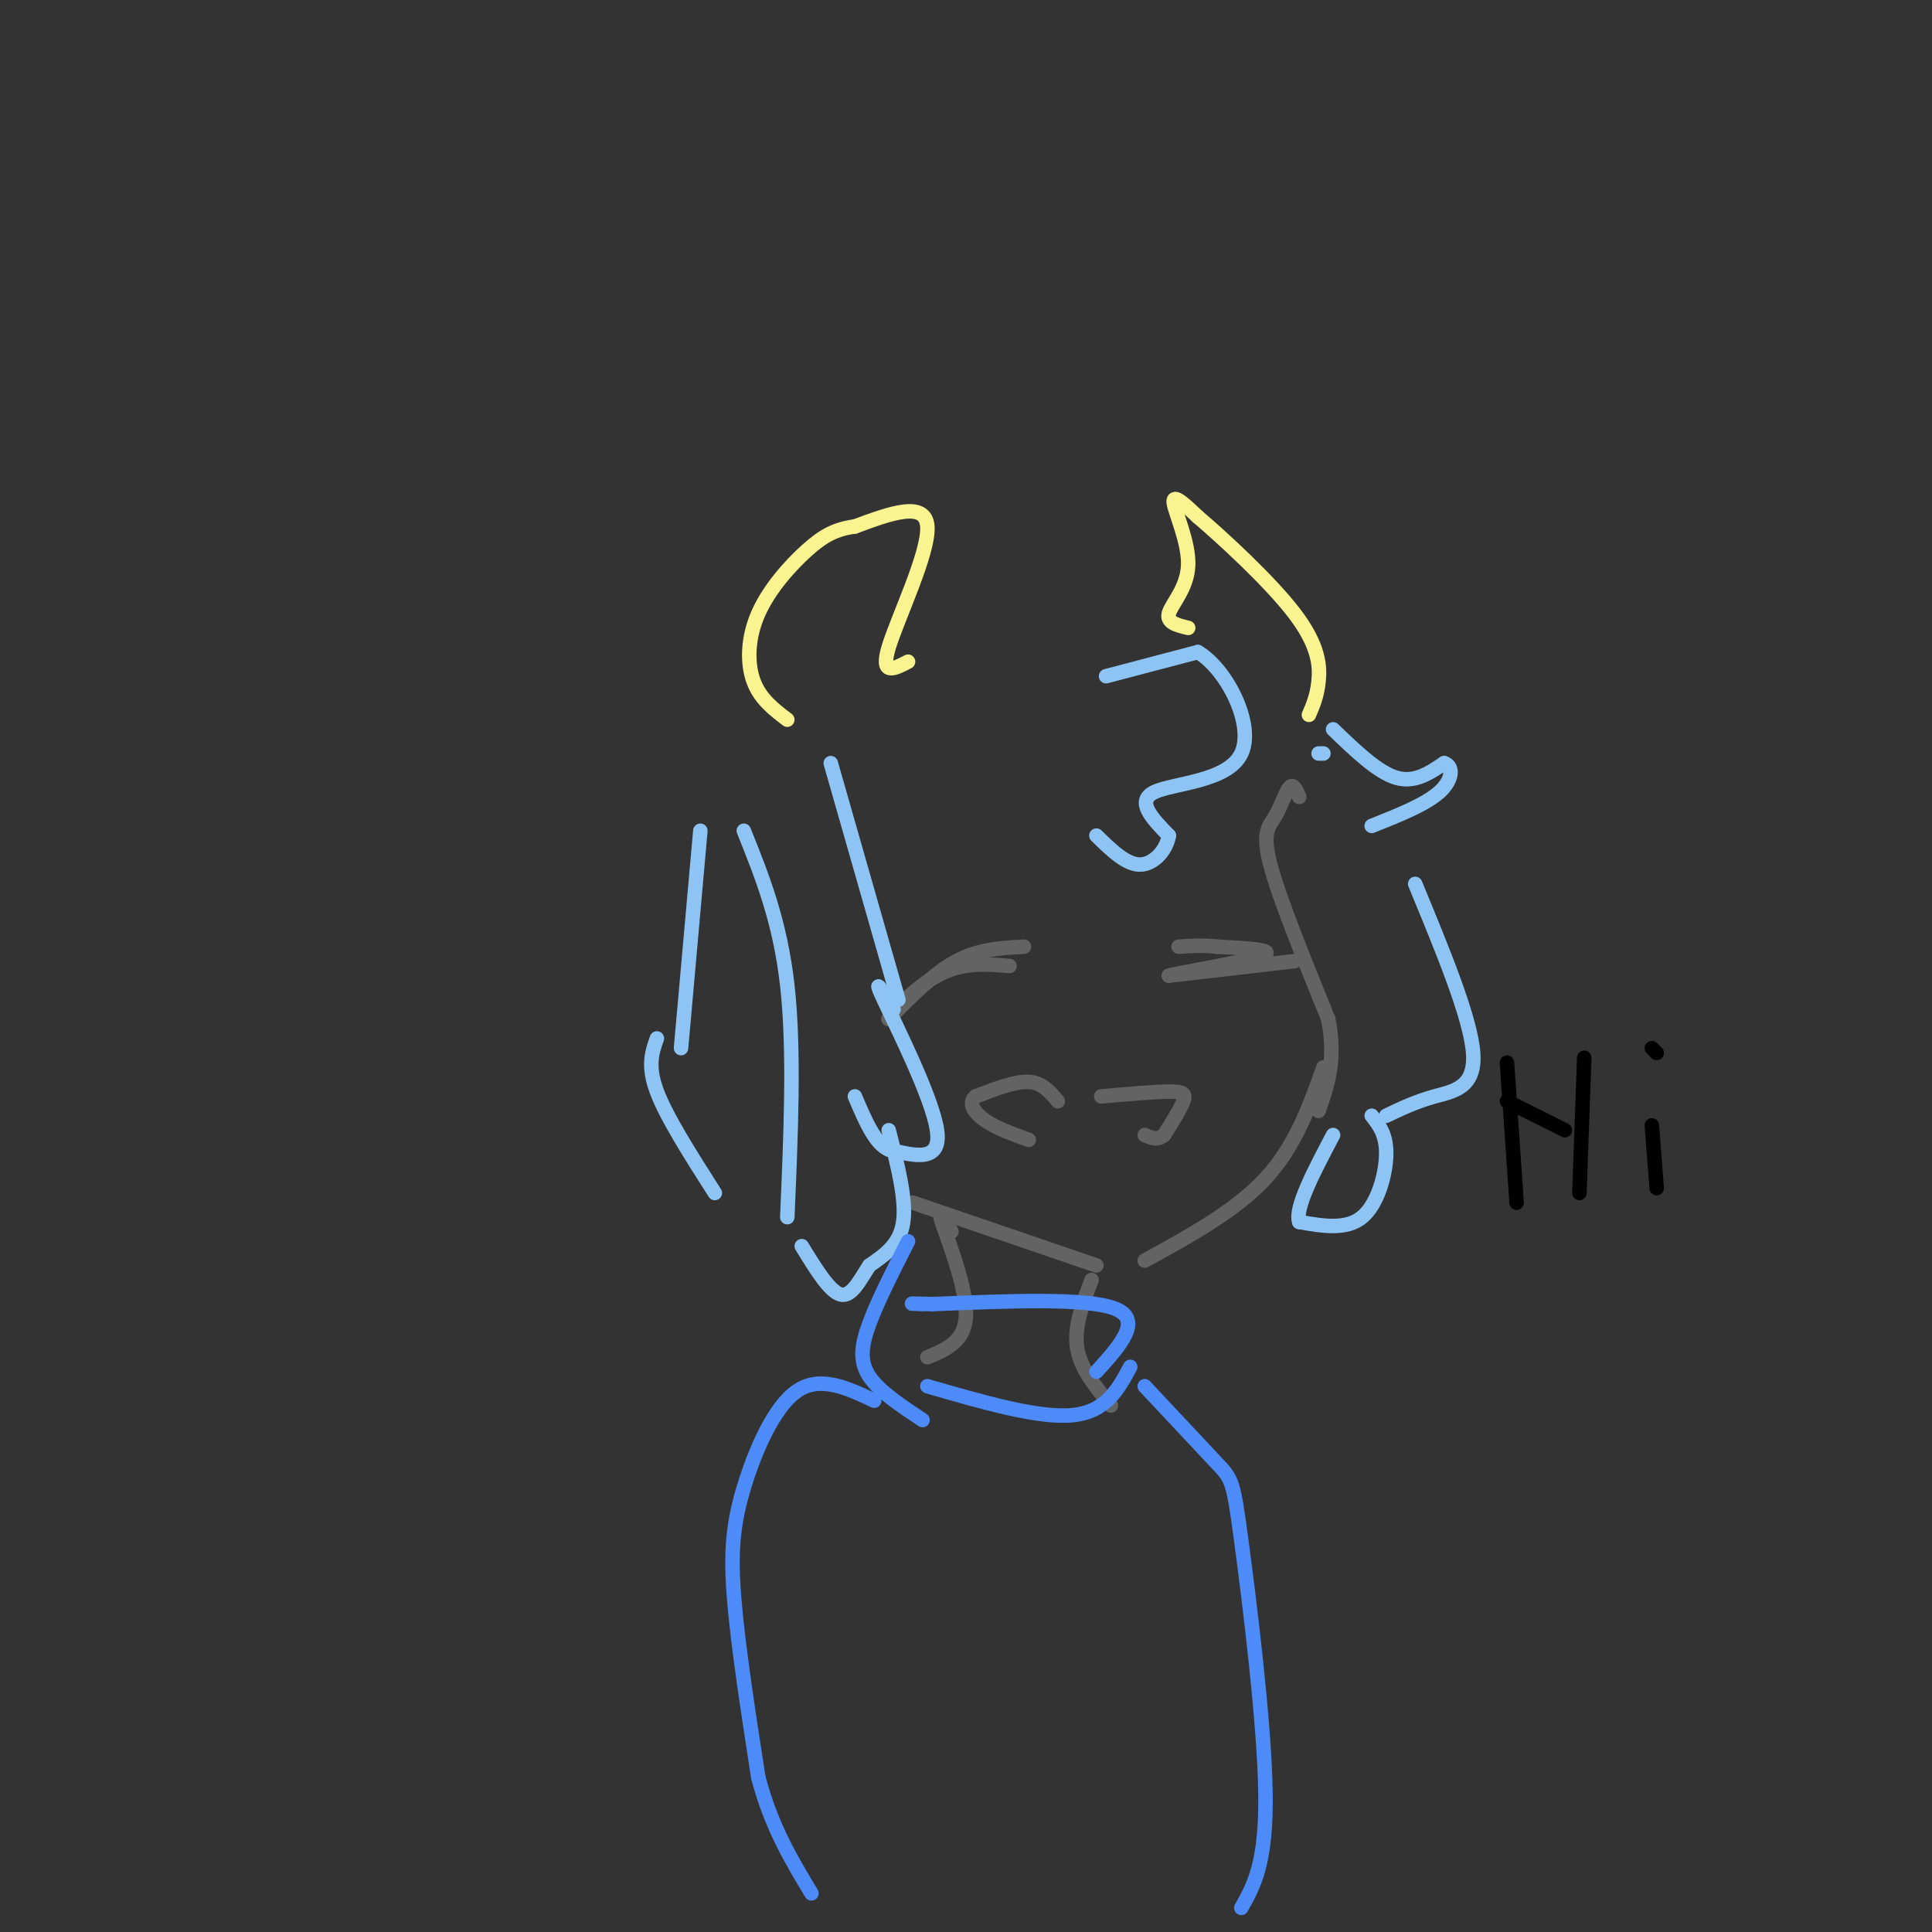 <svg viewBox='0 0 400 400' version='1.1' xmlns='http://www.w3.org/2000/svg' xmlns:xlink='http://www.w3.org/1999/xlink'><rect x="0" y="0" width="400" height="400" fill="#333333" stroke="none"/><g fill='none' stroke='rgb(99,99,100)' stroke-width='3' stroke-linecap='round' stroke-linejoin='round'><path d='M269,165c-0.607,-1.417 -1.214,-2.833 -2,-2c-0.786,0.833 -1.750,3.917 -3,6c-1.250,2.083 -2.786,3.167 -1,10c1.786,6.833 6.893,19.417 12,32'/><path d='M275,211c1.667,8.500 -0.167,13.750 -2,19'/><path d='M274,221c-2.917,8.167 -5.833,16.333 -12,23c-6.167,6.667 -15.583,11.833 -25,17'/><path d='M227,262c0.000,0.000 -38.000,-13.000 -38,-13'/><path d='M219,228c-1.583,-1.917 -3.167,-3.833 -6,-4c-2.833,-0.167 -6.917,1.417 -11,3'/><path d='M202,227c-1.667,1.400 -0.333,3.400 2,5c2.333,1.600 5.667,2.800 9,4'/><path d='M228,227c5.489,-0.489 10.978,-0.978 14,-1c3.022,-0.022 3.578,0.422 3,2c-0.578,1.578 -2.289,4.289 -4,7'/><path d='M241,235c-1.333,1.167 -2.667,0.583 -4,0'/><path d='M212,196c-4.667,0.250 -9.333,0.500 -14,3c-4.667,2.500 -9.333,7.250 -14,12'/><path d='M184,211c-0.622,-0.044 4.822,-6.156 10,-9c5.178,-2.844 10.089,-2.422 15,-2'/><path d='M268,199c0.000,0.000 -26.000,3.000 -26,3'/><path d='M242,202c0.578,-0.333 15.022,-2.667 19,-4c3.978,-1.333 -2.511,-1.667 -9,-2'/><path d='M252,196c-2.833,-0.333 -5.417,-0.167 -8,0'/></g>
<g fill='none' stroke='rgb(141,196,244)' stroke-width='3' stroke-linecap='round' stroke-linejoin='round'><path d='M276,151c4.583,4.417 9.167,8.833 13,10c3.833,1.167 6.917,-0.917 10,-3'/><path d='M299,158c1.956,0.556 1.844,3.444 -1,6c-2.844,2.556 -8.422,4.778 -14,7'/><path d='M293,183c5.733,13.867 11.467,27.733 12,35c0.533,7.267 -4.133,7.933 -8,9c-3.867,1.067 -6.933,2.533 -10,4'/><path d='M284,231c1.533,1.956 3.067,3.911 3,8c-0.067,4.089 -1.733,10.311 -5,13c-3.267,2.689 -8.133,1.844 -13,1'/><path d='M269,253c-1.000,-2.833 3.000,-10.417 7,-18'/><path d='M172,158c0.000,0.000 14.000,49.000 14,49'/><path d='M185,209c-2.289,-3.756 -4.578,-7.511 -2,-2c2.578,5.511 10.022,20.289 11,27c0.978,6.711 -4.511,5.356 -10,4'/><path d='M184,238c-2.833,-1.167 -4.917,-6.083 -7,-11'/><path d='M184,234c1.833,7.167 3.667,14.333 3,19c-0.667,4.667 -3.833,6.833 -7,9'/><path d='M180,262c-2.067,3.178 -3.733,6.622 -6,6c-2.267,-0.622 -5.133,-5.311 -8,-10'/><path d='M154,172c3.750,9.333 7.500,18.667 9,32c1.500,13.333 0.750,30.667 0,48'/><path d='M274,156c0.000,0.000 -1.000,0.000 -1,0'/><path d='M148,247c-5.000,-7.833 -10.000,-15.667 -12,-21c-2.000,-5.333 -1.000,-8.167 0,-11'/><path d='M145,172c0.000,0.000 -4.000,45.000 -4,45'/><path d='M229,140c0.000,0.000 19.000,-5.000 19,-5'/><path d='M248,135c6.083,3.607 11.792,15.125 9,21c-2.792,5.875 -14.083,6.107 -18,8c-3.917,1.893 -0.458,5.446 3,9'/><path d='M242,173c-0.467,3.000 -3.133,6.000 -6,6c-2.867,0.000 -5.933,-3.000 -9,-6'/></g>
<g fill='none' stroke='rgb(249,244,144)' stroke-width='3' stroke-linecap='round' stroke-linejoin='round'><path d='M188,137c-2.911,1.511 -5.822,3.022 -4,-3c1.822,-6.022 8.378,-19.578 8,-25c-0.378,-5.422 -7.689,-2.711 -15,0'/><path d='M177,109c-4.018,0.542 -6.561,1.898 -10,5c-3.439,3.102 -7.772,7.951 -10,13c-2.228,5.049 -2.351,10.300 -1,14c1.351,3.700 4.175,5.850 7,8'/><path d='M246,130c-2.262,-0.542 -4.524,-1.083 -4,-3c0.524,-1.917 3.833,-5.208 4,-10c0.167,-4.792 -2.810,-11.083 -3,-13c-0.190,-1.917 2.405,0.542 5,3'/><path d='M248,107c4.976,4.238 14.917,13.333 20,20c5.083,6.667 5.310,10.905 5,14c-0.310,3.095 -1.155,5.048 -2,7'/></g>
<g fill='none' stroke='rgb(0,0,0)' stroke-width='3' stroke-linecap='round' stroke-linejoin='round'><path d='M312,220c0.000,0.000 2.000,29.000 2,29'/><path d='M312,228c0.000,0.000 12.000,6.000 12,6'/><path d='M328,219c0.000,0.000 -1.000,28.000 -1,28'/><path d='M342,233c0.000,0.000 1.000,13.000 1,13'/><path d='M343,218c0.000,0.000 -1.000,-1.000 -1,-1'/></g>
<g fill='none' stroke='rgb(99,99,100)' stroke-width='3' stroke-linecap='round' stroke-linejoin='round'><path d='M197,255c-1.578,-2.756 -3.156,-5.511 -2,-2c1.156,3.511 5.044,13.289 5,19c-0.044,5.711 -4.022,7.356 -8,9'/><path d='M226,265c-1.833,4.833 -3.667,9.667 -3,14c0.667,4.333 3.833,8.167 7,12'/></g>
<g fill='none' stroke='rgb(77,139,249)' stroke-width='3' stroke-linecap='round' stroke-linejoin='round'><path d='M227,284c4.833,-5.333 9.667,-10.667 4,-13c-5.667,-2.333 -21.833,-1.667 -38,-1'/><path d='M193,270c-6.667,-0.167 -4.333,-0.083 -2,0'/><path d='M188,257c-3.133,6.156 -6.267,12.311 -8,17c-1.733,4.689 -2.067,7.911 0,11c2.067,3.089 6.533,6.044 11,9'/><path d='M234,283c-2.500,4.667 -5.000,9.333 -12,10c-7.000,0.667 -18.500,-2.667 -30,-6'/><path d='M181,290c-5.607,-2.643 -11.214,-5.286 -16,-2c-4.786,3.286 -8.750,12.500 -11,20c-2.250,7.500 -2.786,13.286 -2,23c0.786,9.714 2.893,23.357 5,37'/><path d='M157,368c2.667,10.167 6.833,17.083 11,24'/><path d='M237,287c5.952,6.357 11.905,12.714 15,16c3.095,3.286 3.333,3.500 5,16c1.667,12.500 4.762,37.286 5,52c0.238,14.714 -2.381,19.357 -5,24'/></g>
</svg>